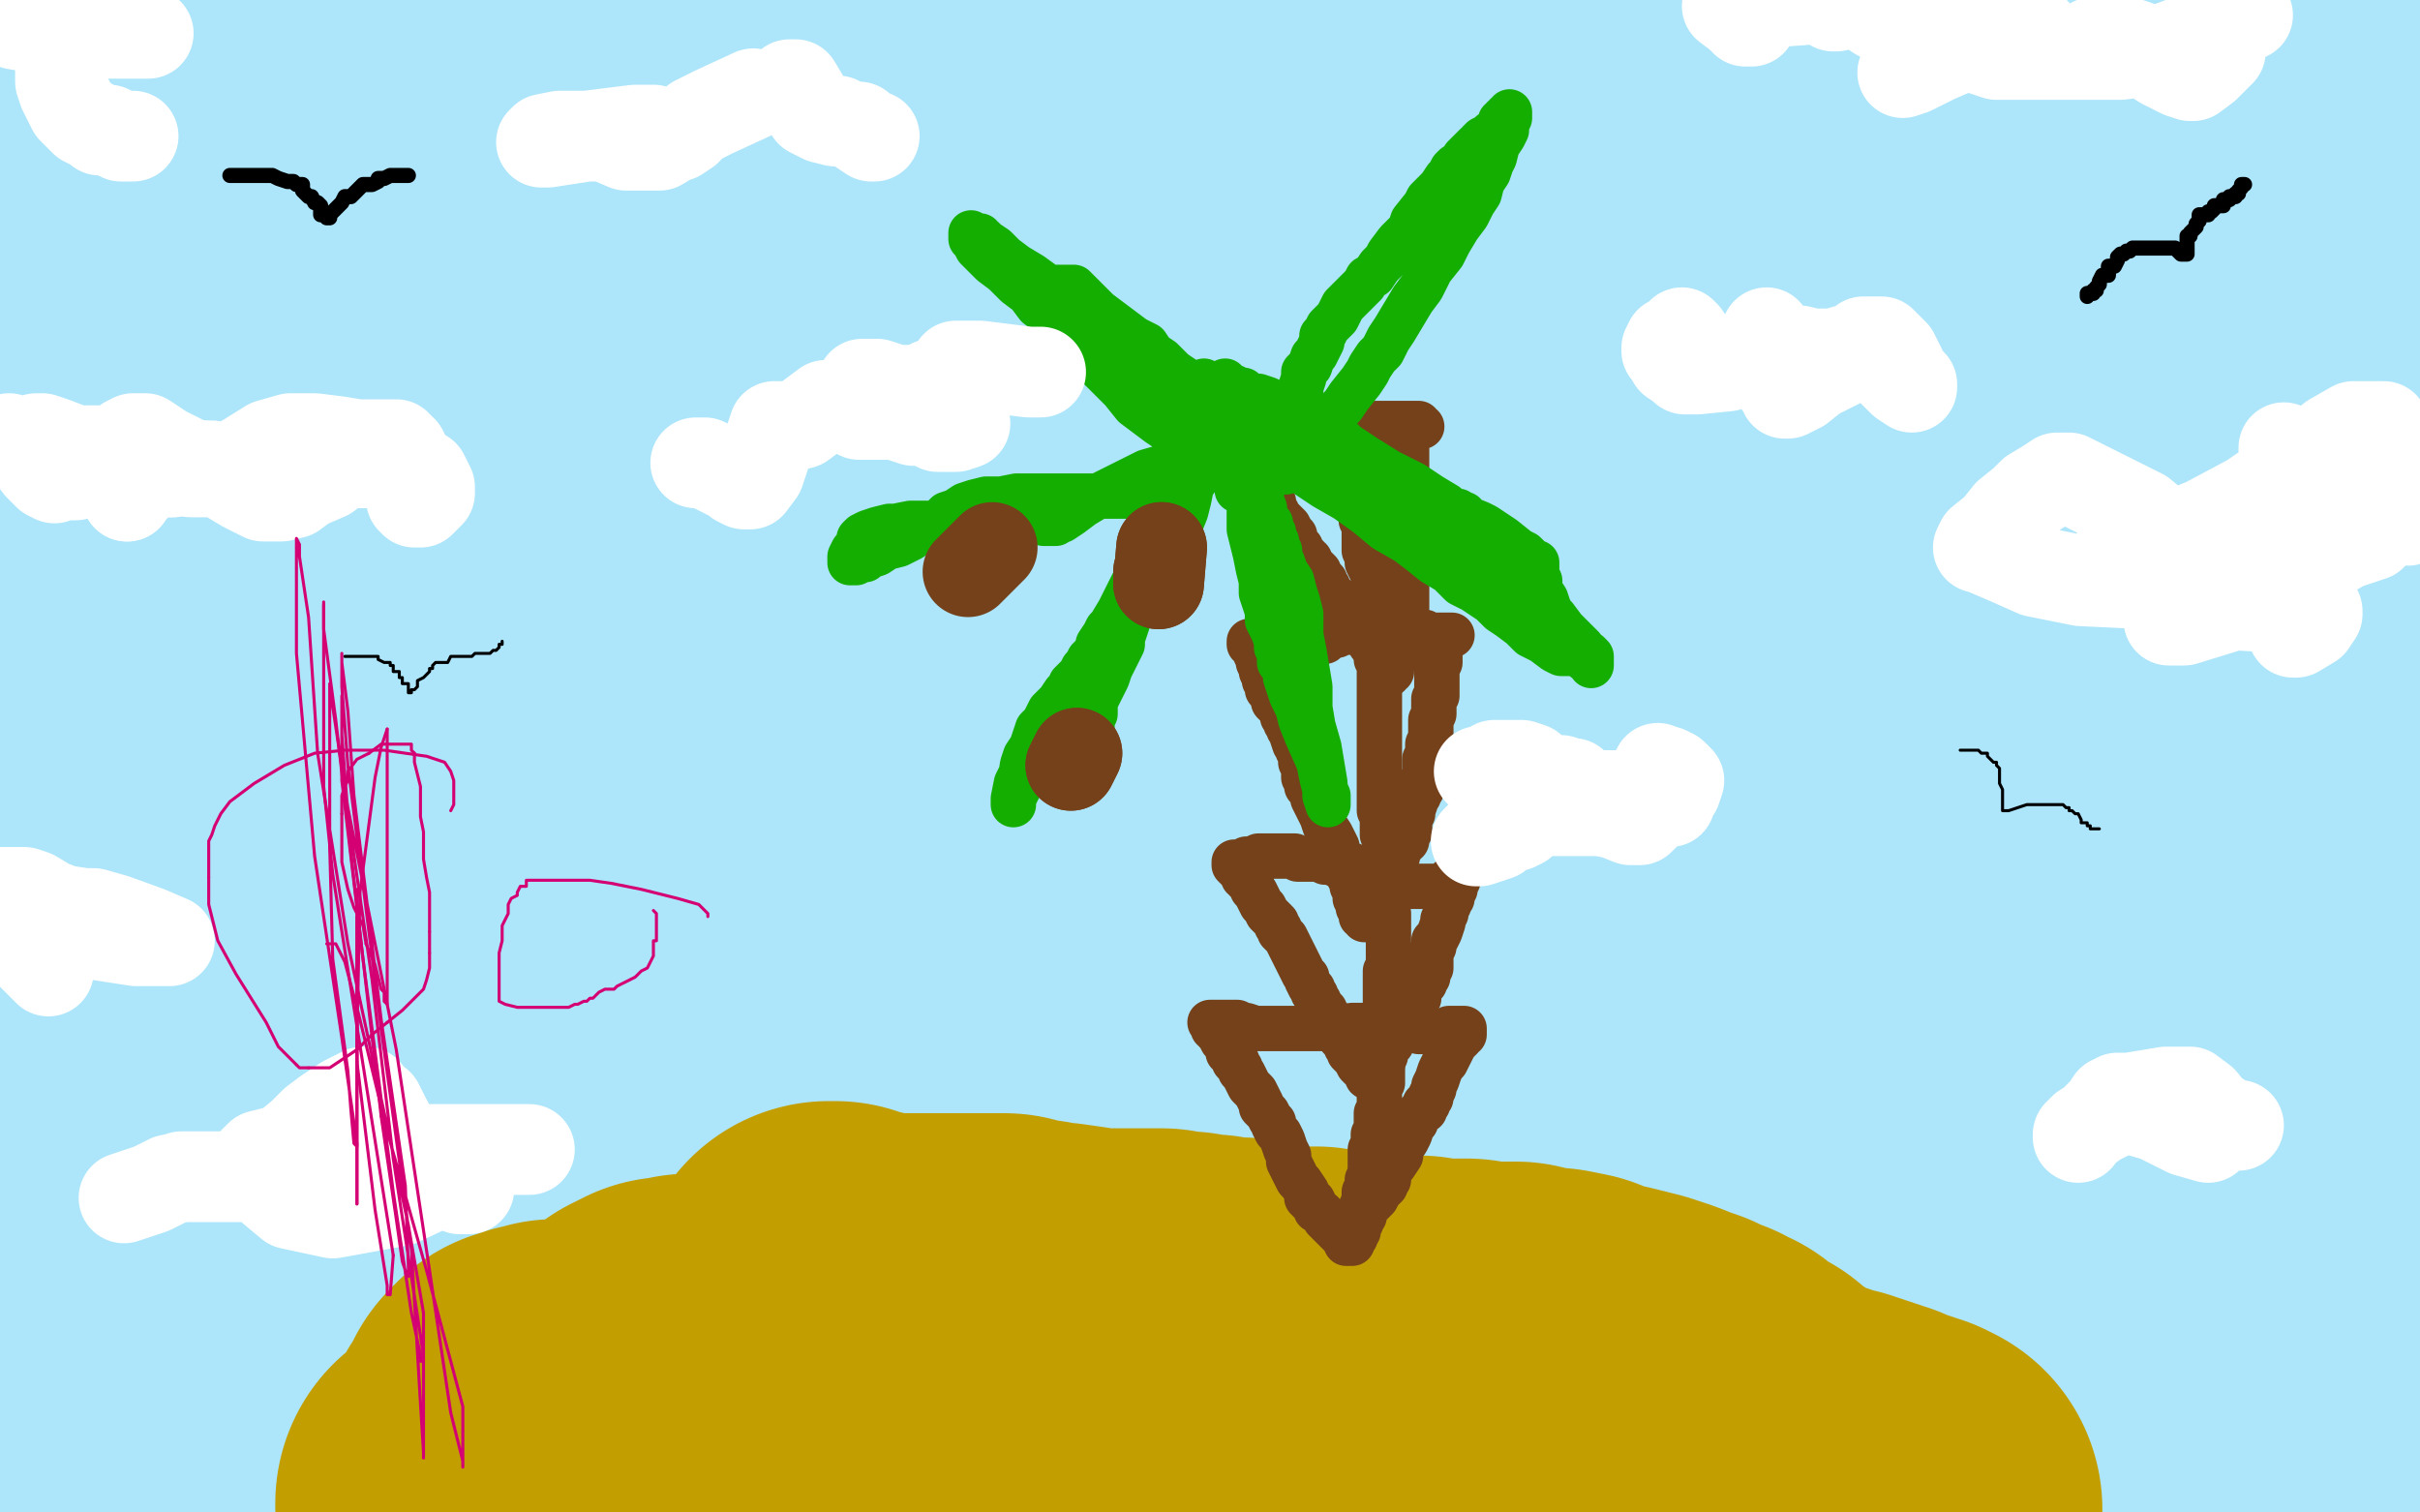 <?xml version="1.0" standalone="no"?>
<!DOCTYPE svg PUBLIC "-//W3C//DTD SVG 1.1//EN"
"http://www.w3.org/Graphics/SVG/1.1/DTD/svg11.dtd">

<svg width="800" height="500" version="1.1" xmlns="http://www.w3.org/2000/svg" xmlns:xlink="http://www.w3.org/1999/xlink" style="stroke-antialiasing: false"><desc>This SVG has been created on https://colorillo.com/</desc><rect x='0' y='0' width='800' height='500' style='fill: rgb(255,255,255); stroke-width:0' /><polyline points="43,187 43,186 43,186 42,184 42,184 42,183 42,183 42,180 42,180 42,177 42,177 42,172 42,172 42,166 42,166 41,163 41,163 41,157 41,157 39,149 39,149 39,145 39,145 38,137 38,137 37,134 37,134 35,127 33,121 33,120 32,116 31,114 30,111 29,105 28,103 26,97 25,95 23,89 21,84 21,82 20,78 20,75 20,74 19,73 19,72 19,71 19,70 19,68 19,66 19,64 19,58 20,55 22,48 23,45 27,38 30,34 33,31 41,26 46,23 55,19 60,18 69,16 78,14 83,13 93,11 103,9 116,7 128,6 141,6 156,6 172,6 189,6 208,8 226,9 245,10 262,12 278,13 292,14 303,15 314,16 318,16 322,16 328,16 335,15 344,14 354,14 365,13 377,13 390,13 403,13 416,13 429,13 441,13 452,13 462,13 473,13 485,13 497,13 509,13 522,13 534,12 546,12 558,11 570,11 581,11 592,11 602,11 611,11 622,11 630,11 639,11 647,11 655,12 663,12 670,13 676,13 681,13 686,13 691,14 696,14 700,14 706,16 711,17 717,19 723,22 729,24 735,26 740,28 744,29 746,30 747,30 748,31 749,31 749,32 750,32 755,36 758,39 766,44 770,47 778,53 782,55 788,59 790,60 791,61 791,62 791,64 791,66 791,67 791,69 790,72 787,77 784,79 781,82 776,84 770,85 761,87 749,88 736,88 723,88 709,88 695,88 681,88 668,89 655,89 643,90 633,91 623,92 613,93 603,95 593,97 583,98 571,99 559,99 546,99 531,98 508,95 501,94 485,91 468,88 452,86 436,84 420,81 405,80 390,79 376,78 361,77 346,76 323,76 308,76 293,76 278,76 263,76 248,76 235,76 229,76 217,76 205,76 195,76 185,77 173,78 165,81 157,83 149,85 141,87 133,88 125,90 118,91 111,93 104,94 98,96 88,98 83,100 78,102 74,105 70,107 67,110 65,113 62,115 60,118 57,121 56,124 54,127 52,130 50,132 49,135 47,138 45,140 44,143 42,146 40,150 38,154 36,158 35,163 34,167 34,171 34,173 34,174 36,174 37,175 42,177 50,180 55,182 65,186 81,190 97,194 111,196 129,197 150,198 174,198 201,198 229,198 258,198 287,198 315,198 342,198 367,198 390,198 411,197 429,197 445,197 459,197 471,196 483,196 495,196 506,195 516,194 526,193 536,193 546,192 557,192 569,192 582,192 595,192 608,193 622,195 636,197 649,199 661,201 673,202 683,203 693,204 705,204 713,204 721,204 730,204 738,205 745,206 752,206 758,207 762,207 765,207 767,208 769,208 771,208 772,208 773,209 774,209 775,209 775,210 777,211 778,212 779,214 781,215 784,218 785,220 787,223 788,224 788,227 788,229 788,233 788,235 786,240 784,242 781,246 778,248 772,253 768,255 757,257 751,257 738,258 724,258 702,258 695,258 680,258 665,257 648,257 619,255 597,253 572,251 545,248 516,245 486,242 455,239 424,237 392,235 362,234 333,233 306,232 281,232 258,232 236,232 216,234 198,235 183,238 169,240 156,243 144,246 132,249 120,252 108,255 97,258 85,260 74,263 63,266 59,267 42,273 36,276 30,279 25,282 21,285 18,288 15,290 13,291 11,293 8,294 6,296 4,298 3,300 1,302 0,305 0,307 0,330 1,332 2,333 4,335 5,336 7,339 8,340 12,345 16,349 20,354 27,362 36,368 48,373 63,378 81,381 104,384 130,384 158,385 189,385 221,386 251,386 280,386 307,386 332,386 355,387 376,387 396,387 414,387 430,387 446,386 460,385 473,383 486,380 499,378 512,375 526,372 540,370 555,367 570,365 585,363 601,362 616,361 630,360 643,359 657,359 671,359 685,358 699,358 712,358 724,358 736,358 746,358 758,359 765,361 772,362 778,364 785,366 790,368 795,370 799,372 796,480 785,486 771,491 755,496 352,498 332,497 313,496 296,496 288,496 272,496 251,497 237,497 223,499 118,498 99,495 80,492 60,489 41,487 22,486 6,485 3,412 24,403 43,395 62,387 79,379 94,372 107,364 120,357 132,351 144,344 157,338 170,332 184,328 198,324 212,321 227,318 242,316 257,314 272,313 286,311 300,309 313,308 325,306 338,305 349,304 360,303 371,303 381,302 390,302 402,302 408,302 413,303 418,305 423,307 429,309 436,311 445,315 456,318 470,322 486,326 505,330 526,335 549,341 573,346 597,350 619,354 639,357 657,359 672,361 684,362 694,363 696,363 697,364 697,365 697,366 697,368 699,376 701,381 703,387 707,397 709,403 712,413 714,423 715,427 715,433 714,437 712,439 709,441 705,443 699,444 695,444 687,445 677,445 673,445 664,445 655,445 651,445 642,445 632,445 622,445 611,445 596,443 577,440 554,436 528,432 500,427 471,424 443,420 416,418 391,416 368,415 349,415 334,415 322,415 311,416 309,417 308,418 308,419 307,419 307,420 307,421 306,422 305,424 304,425 303,426 302,426 301,428 300,429 297,431 295,432 292,433 286,435 281,435 268,435 264,436 249,436 237,436 224,436 210,436 194,437 178,438 161,438 143,439 124,439 104,440 84,441 65,441 45,442 26,442 9,442 5,225 13,218 22,213 32,208 43,205 56,202 71,201 89,201 109,200 131,200 154,201 178,203 201,204 223,206 244,208 262,210 278,212 293,215 306,218 319,222 332,227 345,234 359,240 371,248 384,256 396,265 408,274 419,283 430,292 441,301 460,315 466,319 479,328 494,336 509,345 524,353 547,364 563,371 579,377 594,383 609,389 624,394 638,398 652,401 665,404 678,406 692,407 705,407 719,407 733,407 746,406 757,405 768,403 773,402 785,396 789,393 790,391 792,388 793,384 795,379 795,372 795,365 795,356 795,346 795,336 793,326 791,316 788,306 783,295 777,284 768,272 758,259 746,245 731,231 716,216 697,202 679,187 660,174 641,162 625,151 609,142 595,135 583,128 571,123 559,119 546,115 532,112 515,111 496,110 477,110 457,114 438,120 420,130 406,143 395,158 388,175 384,192 384,207 389,219 399,228 415,234 450,239 480,242 514,244 551,245 590,247 627,247 663,245 694,241 722,235 744,226 754,221 770,210 782,198 790,185 796,173 799,161 798,111 796,110 793,109 790,109 786,108 782,108 779,107 774,107 770,107 765,107 759,108 748,112 739,116 730,120 720,125 710,131 699,137 688,144 677,151 665,159 654,166 641,177 634,184 631,190 631,197 631,204 635,211 641,218 649,225 658,232 668,239 678,244 689,248 700,252 711,255 724,257 729,257 731,255 731,253 730,250 727,246 721,241 714,235 703,227 680,215 671,211 648,202 619,194 588,188 538,184 503,184 468,186 436,191 406,199 378,208 353,218 329,228 318,234 298,247 281,260 266,274 254,288 247,304 243,320 243,336 246,351 252,366 261,381 273,394 294,413 311,424 330,434 351,443 374,451 399,457 424,463 450,466 476,468 502,469 528,469 552,465 575,458 595,449 614,438 628,425 640,410 648,396 652,382 652,369 650,356 643,342 631,329 613,315 589,301 558,288 521,276 476,264 428,256 378,250 328,248 282,248 238,249 200,252 168,254 144,256 129,256 121,257 116,257 118,255" style="fill: none; stroke: #ade5fa; stroke-width: 130; stroke-linejoin: round; stroke-linecap: round; stroke-antialiasing: false; stroke-antialias: 0; opacity: 1.0"/>
<polyline points="274,429 275,429 275,429 276,429 276,429 278,430 278,430 283,431 287,432 292,433 295,433 298,433 299,433 300,433 302,433 303,433 307,433 310,433 315,433 317,433 321,433 322,433 324,433 325,433 326,433 327,433 328,433 332,433 335,434 342,435 346,436 349,436 356,437 358,438 364,438 365,438 367,438 369,438 370,438 371,438 373,438 374,438 377,438 378,438 380,438 384,438 386,439 389,439 391,439 392,439 395,440 396,440 397,440 400,440 401,441 405,441 407,441 410,441 416,442 420,443 427,444 431,444 435,444 442,445 444,445 447,445 448,445 449,446 451,446 452,446 453,446 454,446 455,446 456,446 457,446 458,446 460,447 465,447 469,447 472,448 477,448 485,448 489,449 493,449 497,449 501,449 509,451 513,451 518,452 522,454 531,456 535,457 539,458 542,459 545,460 550,462 553,463 554,464 556,465 558,466 559,466 560,466 561,467 564,468 566,470 567,471 569,472 570,473 572,474 573,474 574,476 577,478 579,479 581,480 584,482 586,484 589,486 592,487 595,489 598,490 604,492 607,493 609,494 612,495 613,495 614,495 615,496 616,496 617,496 618,496 619,497 620,498 621,498 622,498 622,499 623,499 624,499 616,498 609,496 606,495 599,494 594,494 592,494 588,494 585,494 584,494 579,494 575,494 572,493 566,493 560,493 557,492 551,492 545,492 542,492 537,491 532,491 529,491 524,491 518,491 513,491 510,491 505,490 499,490 496,489 490,488 484,487 481,487 477,486 473,486 470,486 467,486 464,485 463,485 459,485 456,485 454,485 451,485 446,485 444,485 440,485 437,485 435,485 431,485 427,484 424,484 419,483 413,483 410,483 403,483 396,483 393,483 387,483 381,484 374,484 371,484 365,484 360,485 357,485 352,485 347,485 345,485 340,484 335,484 333,484 328,483 323,482 321,482 315,481 310,481 307,481 302,481 298,481 297,481 294,481 291,482 290,482 288,483 286,484 285,485 284,485 282,486 281,487 280,487 279,487 278,487 277,487 275,487 274,487 273,487 272,487 271,487 268,488 267,488 266,489 264,489 261,490 259,491 257,491 255,492 250,492 248,492 246,493 244,493 239,493 236,494 232,494 229,494 222,494 218,494 215,494 212,494 206,495 204,495 201,495 200,495 196,496 195,496 193,496 191,496 190,496 189,496 188,496 187,496 185,496 184,496 183,496 181,496 179,496 178,496 177,496 176,496 175,496 174,496 173,496 172,496 171,496 170,496 168,496 167,496 166,496 164,496 163,497 162,497 161,497 160,497 158,497 157,497 157,498 156,498 156,497 157,497 158,496 159,496 160,495 161,495 161,494 161,493 162,493 163,493 163,492 164,491 165,490 166,488 167,487 169,484 169,483 170,482 170,481 171,479 172,479 172,478 173,477 173,476 174,475 174,474 175,473 175,472 176,472 176,471 177,471 177,470 178,470 179,470 180,470 180,469 181,469 182,469 183,469 184,468 187,468 192,468 197,468 200,468 203,468 205,467 206,467 207,467 207,466 208,465 208,464 209,463 211,462 212,461 214,459 215,458 216,458 218,456 219,456 220,456 220,455 221,455 222,454 224,454 226,454 228,453 230,453 237,452 241,452 245,452 249,451 253,450 257,449 260,449 265,448 266,447 268,447 270,447 271,447 273,447 275,447 280,447 282,447 284,446 286,446 287,446 289,446 290,446 291,446 292,446 293,446 294,446 296,445 297,445 298,445 299,445 301,444 302,444 303,444 305,443 306,443 307,442 308,441 309,440 311,439 312,439 312,438 313,438 313,437 314,437 315,437 316,437 317,437 318,437 319,437 320,437 322,438 324,439 328,441 332,442 336,443 341,445 346,446 350,447 355,448 358,448 360,448 361,449 362,449 363,449 364,449 365,449 366,449 367,449 369,450 371,450 373,450 376,451 379,452 382,452 384,453 387,454 389,454 392,455 395,456 399,457 403,458 407,458 411,459 415,460 419,461 422,461 425,461 428,462 431,462 433,463 436,463 438,464 440,465 443,466 446,466 448,467 451,467 453,467 456,468 459,468 462,468 464,469 467,469 469,469 471,469 473,469 475,469 477,469 479,469 482,469 484,469 487,469 490,469 493,469 496,469 499,469 502,469 506,469 509,469 512,469 516,470 520,470 524,470 529,471 534,472 539,473 543,473 547,474 551,475 554,476 557,477 560,478 563,479 565,480 567,480 569,481 571,481 573,482 576,482 578,483 580,483 582,483 584,484 587,485 589,486 592,486 595,487 598,488 600,489 603,490 605,490 607,491 608,491 609,492 610,492 611,492 611,493 612,493 614,493 615,494 617,494 618,495 621,496 622,496 624,497 625,497 625,498 626,498 627,498 628,498 629,499 630,499" style="fill: none; stroke: #c39e00; stroke-width: 130; stroke-linejoin: round; stroke-linecap: round; stroke-antialiasing: false; stroke-antialias: 0; opacity: 1.0"/>
<polyline points="484,341 483,341 483,341 483,342 483,342 483,343 483,343 482,344 482,344 481,345 481,345 480,347 480,347 479,349 478,351 477,352 476,354 475,357 474,359 474,360 473,362 473,363 472,364 472,365 471,365 471,367 469,368 468,371 467,372 466,375 465,377 463,380 463,382 461,385 460,386 459,389 459,390 458,391 458,392 457,392 457,393 456,394 455,396 454,397 453,398 452,399 451,401 451,402 450,403 450,404 449,406 449,407 448,408 448,409 447,410 447,411 446,411 445,411 444,409 443,408 440,405 438,403 437,401 435,400 435,399 434,397 433,397 432,396 432,395 432,394 430,391 429,390 428,388 426,384 426,382 425,380 424,377 423,375 422,374 421,372 421,371 420,370 419,368 418,367 417,366 417,365 416,363 415,361 413,359 412,357 411,355 410,354 410,353 409,352 409,351 408,351 408,350 407,348 406,348 406,346 405,345 404,344 403,342 402,341 402,340 401,340 401,339 400,338 401,338 402,338 404,338 406,338 409,338 411,339 412,339 415,340 417,340 419,340 421,340 422,340 423,340 424,340 426,340 427,340 429,340 430,340 433,340 434,340 436,340 437,340 438,340 440,340 441,340 442,340 444,340 445,340 447,339 448,339 451,339 452,339 453,339 454,339 455,339 456,339 457,339 458,339 459,339 460,340 461,340 462,340 464,340 465,340 466,340 467,340 468,340 469,340 469,341 470,341 471,341 472,341 473,341 474,341 476,341 477,341 479,340 481,340 482,340 483,340 484,340 484,341 484,342" style="fill: none; stroke: #74411a; stroke-width: 15; stroke-linejoin: round; stroke-linecap: round; stroke-antialiasing: false; stroke-antialias: 0; opacity: 1.0"/>
<polyline points="482,290 482,291 482,291 481,293 481,293 481,294 481,294 480,295 480,295 480,297 480,297 479,298 479,298 479,299 479,299 478,301 478,301 478,302 478,302 477,304 477,304 477,305 477,305 476,308 476,308 475,310 475,310 474,311 474,311 474,312 474,313 473,315 473,317 473,318 473,320 472,321 472,322 472,323 471,324 471,325 470,325 470,326 469,328 469,329 469,330 468,330 468,331 467,332 467,333 467,334 466,335 465,336 464,337 464,338 463,339 463,340 462,341 461,342 461,343 460,343 460,344 460,345 459,346 458,347 458,349 457,350 457,351 457,352 456,352 456,353 455,354 454,355 453,356 452,356 452,355 451,354 451,353 450,353 449,352 448,350 447,349 446,348 446,347 445,346 445,345 444,344 443,343 442,341 442,340 441,339 440,338 440,337 439,336 438,335 438,334 437,333 436,332 436,331 435,330 435,329 434,328 434,327 433,326 432,324 432,323 431,322 430,320 429,318 428,316 427,314 426,312 425,310 424,309 423,308 423,307 422,306 422,305 421,304 420,303 419,302 418,300 417,299 416,297 415,295 414,294 414,293 413,292 413,291 412,291 412,290 411,290 411,289 410,288 409,287 408,286 408,285 408,286 409,286 410,286 411,285 412,285 412,284 413,284 414,284 416,283 417,283 418,283 420,283 421,283 423,283 424,283 425,283 427,283 428,283 429,284 430,284 431,284 433,284 434,284 436,284 438,285 440,285 442,286 444,286 446,286 447,286 449,287 450,288 452,288 454,289 456,289 458,289 460,290 461,291 462,292 463,292 464,292 465,292 466,293 467,293 468,293 469,293 470,293 471,293 472,293 473,293 474,293 475,293 476,293 477,293 478,293 478,292 479,292 479,291 480,291 481,291 481,290" style="fill: none; stroke: #74411a; stroke-width: 15; stroke-linejoin: round; stroke-linecap: round; stroke-antialiasing: false; stroke-antialias: 0; opacity: 1.0"/>
<polyline points="476,210 476,211 476,211 476,212 476,212 476,213 476,213 476,214 476,214 476,215 476,215 476,216 476,216 476,217 476,217 476,218 476,218 476,219 476,219 475,220 475,221 475,222 475,223 475,224 475,225 475,226 475,227 475,228 475,229 475,230 474,231 474,233 474,234 474,236 473,238 473,240 473,242 473,244 472,246 472,247 472,249 471,251 471,253 471,255 471,256 470,258 470,259 470,260 470,261 469,261 469,262 469,263 468,264 468,265 467,268 467,269 466,270 466,272 466,273 466,275 465,276 465,277 465,278 464,278 464,279 463,280 462,282 462,283 461,285 461,286 460,288 459,289 459,290 458,291 458,292 457,292 457,293 457,294 456,295 456,296 455,297 454,298 454,300 453,300 453,301 452,302 452,303 452,304 451,304 451,303 450,303 450,302 450,301 449,300 449,299 449,298 449,297 448,297 448,296 448,295 447,293 447,292 447,291 446,290 446,289 445,288 444,287 444,286 444,285 443,283 442,282 442,280 441,278 440,276 438,273 437,270 436,268 435,266 434,264 434,263 433,261 432,260 432,259 432,258 431,257 431,256 431,255 431,254 431,253 430,252 430,250 430,249 429,248 429,247 428,246 427,243 427,242 426,241 426,240 426,239 425,239 425,238 425,237 424,237 424,235 423,234 422,233 421,232 421,231 420,229 420,228 419,228 419,227 419,226 418,225 418,224 417,222 417,221 416,219 416,218 415,216 415,215 415,214 414,214 414,213 413,212 413,213 414,213 415,213 416,213 417,213 418,213 419,212 420,212 421,212 423,212 425,212 427,212 429,212 430,212 432,212 433,212 434,212 435,212 436,212 437,212 438,212 438,211 439,211 441,210 442,210 444,209 446,209 447,208 449,208 451,208 452,208 454,208 455,208 456,208 457,208 458,208 459,208 460,209 461,209 462,209 463,209 464,209 465,209 466,209 467,209 468,209 469,209 470,209 471,209 472,210 473,210 474,210 475,210 476,210 477,210 478,210 479,210 480,210" style="fill: none; stroke: #74411a; stroke-width: 15; stroke-linejoin: round; stroke-linecap: round; stroke-antialiasing: false; stroke-antialias: 0; opacity: 1.0"/>
<polyline points="465,144 465,145 465,145 465,146 465,146 465,147 465,147 465,149 465,149 465,151 465,151 465,153 465,153 465,155 465,155 465,158 465,158 465,161 465,161 465,163 465,163 465,166 465,166 465,172 465,172 465,174 465,177 465,179 465,182 465,184 465,187 465,189 465,191 465,193 465,194 465,196 465,197 465,199 465,201 464,202 464,204 464,206 463,207 463,209 463,210 463,211 463,212 463,213 463,214 462,214 462,215 462,216 461,217 461,218 460,219 460,220 460,221 460,222 459,222 459,223 459,222 458,221 458,220 458,219 456,217 455,215 453,213 452,211 451,209 450,208 449,207 448,206 447,205 446,204 445,203 444,202 444,201 442,199 441,198 441,197 440,196 439,195 439,194 438,193 438,192 437,191 436,190 436,189 435,188 434,187 433,186 433,185 432,185 432,184 431,183 430,182 430,181 429,180 428,179 428,177 427,176 426,174 425,173 423,171 422,169 421,168 421,167 421,166 420,166 420,165 419,164 418,163 418,162 417,161 417,160 416,159 415,158 414,157 414,156 413,156 413,155 412,154 411,153 411,152 409,151 408,150 408,149 407,148 408,148 409,148 410,148 411,147 412,147 414,147 415,146 416,146 417,145 418,145 419,145 420,144 421,144 422,144 423,144 424,144 425,144 426,144 427,144 428,144 430,144 431,144 432,144 433,143 434,143 435,143 436,142 437,142 438,142 439,142 440,142 441,141 443,141 444,141 445,141 447,141 448,141 449,141 450,141 452,141 452,140 453,140 454,140 456,140 457,140 458,140 460,140 462,140 464,140 466,140 468,140 469,140 469,141 470,141" style="fill: none; stroke: #74411a; stroke-width: 15; stroke-linejoin: round; stroke-linecap: round; stroke-antialiasing: false; stroke-antialias: 0; opacity: 1.0"/>
<polyline points="446,150 446,151 446,151 446,152 446,152 447,153 447,153 447,154 447,154 448,155 448,155 448,156 448,156 448,157 448,158 449,158 449,159 449,161 449,162 449,164 450,165 450,167 450,169 450,170 450,172 451,173 451,174 451,175 451,176 451,177 451,178 451,180 451,182 452,184 452,186 453,188 454,190 454,191 454,193 455,194 455,195 455,196 455,197 455,199 455,200 455,202 455,204 455,206 455,208 455,209 455,211 455,213 455,215 455,217 455,218 456,219 456,221 456,222 456,223 456,224 456,225 456,226 456,227 456,229 456,231 456,232 456,234 456,236 456,237 456,238 456,239 456,240 456,241 456,242 456,243 456,244 456,246 456,248 456,250 456,252 456,255 456,257 456,260 456,262 456,264 456,266 456,268 457,269 457,270 457,271 457,272 457,273 457,274 457,275 457,276 458,276 458,277 458,278 458,279 458,281 458,283 458,285 458,287 458,290 458,293 458,296 458,299 459,302 459,304 459,306 459,308 459,310 459,312 459,313 459,314 459,315 459,316 459,317 459,318 459,319 459,320 458,321 458,322 458,323 458,325 458,327 458,328 458,329 458,330 458,331 458,332 458,333 458,334 458,336 458,338 458,339 457,342 457,343 457,345 457,346 457,348 457,349 457,350 457,351 457,352 457,353 457,354 457,355 457,356 457,357 457,358 456,359 456,360 456,361 456,362 456,363 456,364 456,365 456,366 456,367 455,368 455,370 455,372 455,374 454,375 454,377 454,379 453,380 453,381 453,382 453,383 453,384 453,385 453,386 453,387 453,388 453,389 453,390 452,390 452,391 452,392 452,393 452,394 451,394 451,395 451,397 450,399 450,401 449,403 449,405 448,406 448,408 448,409 447,409" style="fill: none; stroke: #74411a; stroke-width: 15; stroke-linejoin: round; stroke-linecap: round; stroke-antialiasing: false; stroke-antialias: 0; opacity: 1.0"/>
<polyline points="403,146 403,147 403,147 403,148 403,148 402,149 402,149 401,151 401,151 399,153 399,153 397,156 397,156 395,159 395,159 392,162 392,162 389,166 389,166 387,171 387,171 384,177 384,177 382,181 382,181 379,187 379,187 377,192 375,197 374,201 373,205 371,211 371,213 370,215 369,217 368,219 367,221 366,224 365,226 363,230 362,232 362,234 362,236 361,238 361,240 360,242 360,243 359,243 359,242 359,241 360,239 360,235 361,230 362,225 363,219 366,213 369,207 370,203 374,197 379,191 383,185 387,179 390,174 392,169 393,165 394,160 395,155 395,150 395,144 395,141 395,137 396,133 397,130 397,127 398,127 398,126 398,127 398,128 398,129 398,132 398,134 398,138 398,140 398,141 398,144 397,145 397,148 397,149 396,151 395,154 394,156 393,159 390,164 388,167 385,173 383,176 382,179 378,186 376,190 373,196 371,200 370,202 367,207 366,208 365,210 363,213 363,214 362,216 361,217 360,218 359,220 358,221 357,223 354,226 354,227 352,229 350,232 348,234 347,235 345,239 343,241 341,247 339,250 338,253 337,260 336,262 335,264 335,266 335,265 335,264 336,259 337,257 339,254 340,252 342,249 344,246 350,239 353,235 357,230 361,225 364,220 367,216 373,204 375,198 377,193 379,183 380,179 381,175 383,168 385,164 388,157 389,154 391,151 393,146 395,144 397,141 398,140 398,139 399,138 399,137 400,137 401,136 401,135 402,134 403,133 404,133 405,133 405,134 406,136 407,138 409,139 410,140 411,141 413,143 414,144 416,146 418,149 420,151 422,153 424,155 425,155 425,156 425,155 425,154 425,153 425,152 424,152 423,151 422,150 420,150 419,149 417,149 415,148 411,146 408,144 404,141 400,138 395,135 391,131 386,128 382,125 379,122 376,119 372,116 369,113 365,110 362,107 357,103 352,99 341,91 336,88 332,85 329,82 326,80 325,79 324,79 324,78 323,78 322,78 321,77 321,78 321,79 322,80 323,82 325,84 328,87 332,90 336,94 340,97 343,101 347,104 350,107 354,111 357,115 362,120 367,125 371,129 375,134 379,137 383,140 386,142 389,144 392,146 394,147 397,149 400,151 402,152 404,153 405,154 406,154 407,154 407,153 408,153 409,153 409,152 410,152 411,152 412,151 413,151 412,150 411,148 410,147 408,145 405,141 400,136 393,130 385,123 374,113 368,107 363,103 360,100 357,97 356,96 355,95 354,95 353,95 352,95 351,95 350,95 349,95 347,95 346,95 345,95 344,95 343,95 342,95 341,95 340,94 339,94 339,95 340,96 341,96 342,97 344,98 345,98 346,98 348,98 350,99 352,99 355,100 359,101 363,103 367,106 371,109 375,112 379,114 381,117 384,119 386,121 388,123 391,125 394,127 398,130 402,134 406,137 409,139 408,139 407,139 407,140 407,141 407,142 407,141 407,140 406,140 405,140 404,141 403,143 402,145 400,147 397,149 394,150 386,154 379,156 371,160 363,164 358,167 354,170 351,172 350,172 349,172 349,173 348,173 347,173 345,173 342,172 340,172 338,171 337,171 334,171 332,171 331,171 328,171 326,171 322,172 317,172 315,173 309,173 304,173 301,173 296,174 294,174 290,175 287,176 285,177 284,178 284,180 282,182 281,184 281,185 281,186 282,186 283,186 284,185 286,185 287,184 290,183 293,181 297,180 301,178 304,176 311,172 313,170 316,169 319,167 322,166 326,165 331,165 336,164 342,164 356,164 362,164 368,164 373,164 381,164 383,163 385,163 387,162 388,161 389,160 390,159 390,158 391,158 391,157 393,156 393,155 394,155 395,154 396,154 397,154 398,154 399,153 400,153 403,153 406,152 410,152 414,152 419,152 422,152 428,152 428,151 429,150 428,150 428,149 428,148 428,147 428,146 428,145 428,144 428,143 428,142 428,141 428,140 428,139 429,138 429,137 429,135 429,134 429,132 429,130 430,129 430,128 431,125 431,123 432,122 433,121 434,118 435,117 436,115 437,113 437,111 438,110 439,108 442,105 443,103 444,101 446,99 449,96 451,94 452,92 454,91 456,88 458,86 459,84 462,80 464,78 466,76 467,73 471,68 472,66 474,64 476,62 478,59 479,58 480,56 481,55 484,53 484,52 485,51 486,50 487,49 488,48 489,48 489,47 490,46 492,45 493,44 495,43 495,42 496,42 496,41 496,40 497,40 497,39 498,39 498,38 499,38 499,37 499,38 499,39 498,41 498,43 497,45 495,48 494,52 493,54 492,57 490,60 489,64 487,67 485,71 482,75 479,80 477,84 473,89 470,95 467,99 464,104 461,109 459,112 457,116 455,118 453,121 452,123 450,126 446,131 444,134 442,136 440,139 439,141 437,143 436,145 434,147 432,148 431,149 430,150 429,150 428,151 427,151 426,151 425,151 423,152 422,153 420,153 418,155 416,155 415,156 413,158 412,159 411,159 410,160 409,161 409,162 409,161 410,161 410,160 411,160 411,159 412,158 412,157 413,157 414,156 415,156 416,155 417,154 418,153 419,153 419,152 420,151 421,150 423,149 423,148 425,146 426,145 427,144 429,143 430,142 432,142 433,141 435,141 436,141 437,141 437,142 438,142 439,143 441,144 443,145 445,147 451,151 459,156 467,160 473,164 478,167 480,169 481,169 482,169 483,170 484,170 484,171 489,173 491,174 497,178 502,182 504,183 507,186 508,186 508,187 508,188 508,189 508,191 509,192 509,195 511,198 512,201 513,203 514,206 515,207 515,208 516,209 516,210 517,211 518,212 519,214 520,215 523,216 524,218 526,219 526,220 526,219 526,218 526,217 525,216 524,216 523,214 521,212 519,210 517,208 514,204 512,203 510,200 508,198 504,196 500,193 495,188 492,186 486,181 479,176 472,170 460,160 454,155 445,149 438,144 433,140 430,137 428,137 427,136 426,135 425,135 425,134 424,134 423,134 421,133 419,132 416,131 415,131 412,130 411,129 410,129 409,129 408,128 407,128 406,127 405,127 405,126 405,127 406,128 407,129 407,131 408,133 409,135 410,136 411,137 411,138 413,139 414,141 417,142 420,145 424,148 428,151 431,152 434,154 437,156 439,156 440,157 442,158 445,160 447,161 450,163 454,165 458,167 462,171 467,174 471,177 476,180 479,182 483,185 485,186 488,188 491,190 493,191 496,193 498,194 500,196 502,197 505,199 507,201 509,203 512,205 514,207 515,209 517,211 519,212 520,213 521,214 521,215 522,216 523,216 524,216 525,216 524,216 523,216 522,216 521,216 520,216 518,216 516,216 514,215 510,212 506,210 503,207 499,204 496,202 493,199 490,197 487,195 483,193 479,189 474,186 469,182 465,179 458,175 452,170 445,165 438,161 432,157 423,151 419,148 417,147 415,146 414,145 413,145 413,147 413,149 413,150 413,152 413,154 413,155 413,156 413,159 413,160 413,162 413,164 413,168 413,171 413,175 415,183 416,188 417,192 417,196 419,202 419,205 420,207 421,209 422,212 422,214 423,215 423,216 423,219 424,220 425,222 425,224 427,230 429,234 430,238 432,243 436,252 437,257 438,261 438,263 439,266 439,265 439,264 439,263 438,262 438,259 437,253 436,247 434,240 433,234 433,227 432,221 431,215 430,210 430,203 429,199 428,196 427,192 425,189 424,186 423,184 423,182 422,181 422,179 421,178 421,176 420,175 420,174 420,173 419,172 418,171 418,170 418,168 417,166 417,163 416,161 416,160" style="fill: none; stroke: #14ae00; stroke-width: 15; stroke-linejoin: round; stroke-linecap: round; stroke-antialiasing: false; stroke-antialias: 0; opacity: 1.0"/>
<polyline points="384,181 383,193 383,193 383,192 383,192 383,190 383,190 383,189 383,189" style="fill: none; stroke: #74411a; stroke-width: 30; stroke-linejoin: round; stroke-linecap: round; stroke-antialiasing: false; stroke-antialias: 0; opacity: 1.0"/>
<polyline points="384,181 383,193 383,193 383,192 383,192 383,190 383,190 383,189" style="fill: none; stroke: #74411a; stroke-width: 30; stroke-linejoin: round; stroke-linecap: round; stroke-antialiasing: false; stroke-antialias: 0; opacity: 1.0"/>
<polyline points="328,181 320,189 320,189" style="fill: none; stroke: #74411a; stroke-width: 30; stroke-linejoin: round; stroke-linecap: round; stroke-antialiasing: false; stroke-antialias: 0; opacity: 1.0"/>
<polyline points="356,249 354,253" style="fill: none; stroke: #74411a; stroke-width: 30; stroke-linejoin: round; stroke-linecap: round; stroke-antialiasing: false; stroke-antialias: 0; opacity: 1.0"/>
<polyline points="356,249 354,253 354,253" style="fill: none; stroke: #74411a; stroke-width: 30; stroke-linejoin: round; stroke-linecap: round; stroke-antialiasing: false; stroke-antialias: 0; opacity: 1.0"/>
<polyline points="42,164 44,161 44,161 48,158 48,158 52,156 52,156 57,156 57,156 61,155 61,155 65,154 65,154 67,154 67,154" style="fill: none; stroke: #ffffff; stroke-width: 30; stroke-linejoin: round; stroke-linecap: round; stroke-antialiasing: false; stroke-antialias: 0; opacity: 1.0"/>
<polyline points="42,164 44,161 44,161 48,158 48,158 52,156 52,156 57,156 57,156 61,155 61,155 65,154 65,154 67,154 67,154 70,154 70,154 76,158 76,158 81,161 81,161 87,164 87,164 91,164 91,164 93,164 93,164 97,163 97,163 101,160 108,157 112,154 113,154 114,153 116,153 118,153 122,153 128,153 132,153 136,155 140,157 142,161 142,163 139,166 138,166 137,166 136,165 136,159 135,153 133,149 131,147 128,147 125,147 122,147 118,147 112,146 104,145 96,145 89,147 81,152 75,155 70,156 67,156 65,156 63,156 60,155 55,153 48,151 45,150 43,150 40,150 36,152 32,154 25,157 19,157 18,158 16,157 13,154 10,150 6,148 3,146 3,145 6,146 8,146 11,146 12,145 13,145 14,145 17,146 25,149 30,149 33,149 35,149 36,149 39,149 40,149 41,148 42,146 44,145 46,145 48,145 54,149 62,153 67,155 67,156" style="fill: none; stroke: #ffffff; stroke-width: 30; stroke-linejoin: round; stroke-linecap: round; stroke-antialiasing: false; stroke-antialias: 0; opacity: 1.0"/>
<polyline points="216,43 210,43 210,43 194,45 194,45 181,47 181,47 179,47 179,47 180,46 185,45 192,45 200,45 207,48 213,48 218,48 223,45 224,45 227,43" style="fill: none; stroke: #ffffff; stroke-width: 30; stroke-linejoin: round; stroke-linecap: round; stroke-antialiasing: false; stroke-antialias: 0; opacity: 1.0"/>
<polyline points="230,40 236,37 236,37 249,31 249,31" style="fill: none; stroke: #ffffff; stroke-width: 30; stroke-linejoin: round; stroke-linecap: round; stroke-antialiasing: false; stroke-antialias: 0; opacity: 1.0"/>
<polyline points="261,28 263,28 263,28 266,33 268,37 272,39 276,40 277,40" style="fill: none; stroke: #ffffff; stroke-width: 30; stroke-linejoin: round; stroke-linecap: round; stroke-antialiasing: false; stroke-antialias: 0; opacity: 1.0"/>
<polyline points="284,42 285,43 285,43 288,45 288,45 289,45 289,45" style="fill: none; stroke: #ffffff; stroke-width: 30; stroke-linejoin: round; stroke-linecap: round; stroke-antialiasing: false; stroke-antialias: 0; opacity: 1.0"/>
<polyline points="344,123 343,123 343,123 342,123 342,123 341,123 341,123 340,123 340,123 332,122 332,122 324,121 324,121 318,121 316,121 316,122 316,123 316,124 314,125 311,126 308,127 306,128 304,129 301,129 296,129 290,127 287,127 285,127 285,128 285,129 285,130 285,132 285,134 284,137 285,137 286,137 289,137 296,137 302,139 304,139 305,139 307,139 312,140 316,140 319,140 316,141 311,141 310,141" style="fill: none; stroke: #ffffff; stroke-width: 30; stroke-linejoin: round; stroke-linecap: round; stroke-antialiasing: false; stroke-antialias: 0; opacity: 1.0"/>
<polyline points="489,255 490,255 490,255 491,255 491,255 492,255 492,255 493,254 493,254 494,253 494,253 496,253 500,253 503,253 506,254 509,257 512,258 516,258 519,259 520,259 520,260 520,261 521,262 527,263 536,263 544,262 549,261 551,261 552,261 552,263 552,265 552,264 554,261 555,258" style="fill: none; stroke: #ffffff; stroke-width: 30; stroke-linejoin: round; stroke-linecap: round; stroke-antialiasing: false; stroke-antialias: 0; opacity: 1.0"/>
<polyline points="554,257 553,256 553,256 551,255 551,255" style="fill: none; stroke: #ffffff; stroke-width: 30; stroke-linejoin: round; stroke-linecap: round; stroke-antialiasing: false; stroke-antialias: 0; opacity: 1.0"/>
<polyline points="548,254 545,261 545,261 544,269 542,271 541,271 539,271 534,269 529,268 525,268 524,268 523,268 521,268 516,268 511,268 507,268 504,268 500,269 494,273 489,277 488,278 489,278 492,277 495,276 498,273 501,273 503,272" style="fill: none; stroke: #ffffff; stroke-width: 30; stroke-linejoin: round; stroke-linecap: round; stroke-antialiasing: false; stroke-antialias: 0; opacity: 1.0"/>
<polyline points="755,148 755,149 755,149 756,149 756,149 758,152 758,152 762,153 762,153 769,157 769,157 777,158 777,158 780,160 784,165 789,170 796,172 797,153 791,145 788,141 787,141 786,141 784,141 778,141 771,145 760,154 744,165 729,173 719,177 718,177 717,177 714,175 708,170 698,165 688,160 684,158 682,158 680,158 677,160 672,163 669,166 664,170 660,175 655,179 654,181 655,181 657,182 664,185 673,189 688,192 709,193 730,189 739,182" style="fill: none; stroke: #ffffff; stroke-width: 30; stroke-linejoin: round; stroke-linecap: round; stroke-antialiasing: false; stroke-antialias: 0; opacity: 1.0"/>
<polyline points="741,170 743,173 743,173 751,181 751,181 759,185 764,187 766,187 767,186 769,184 773,179 777,176 778,176 782,176 784,176 784,177 775,180 758,190 735,201 722,205 719,205 718,205 717,205 716,199 714,192 710,185 704,183 700,183 699,186 703,192 719,197 739,200 757,201 766,202 766,203 764,206 759,209 758,209" style="fill: none; stroke: #ffffff; stroke-width: 30; stroke-linejoin: round; stroke-linecap: round; stroke-antialiasing: false; stroke-antialias: 0; opacity: 1.0"/>
<polyline points="732,372 732,369 732,369 728,364 728,364 724,361 724,361 721,361 721,361 719,361 719,361 716,361 716,361 710,362 710,362 704,363 700,363 699,364 698,364 696,367 691,372 687,375 687,376 687,375 689,373 694,370 700,367 706,367 713,369 723,374 730,376 730,375 728,370 727,368 727,367 728,367 729,367 733,369 736,371 739,372 740,372" style="fill: none; stroke: #ffffff; stroke-width: 30; stroke-linejoin: round; stroke-linecap: round; stroke-antialiasing: false; stroke-antialias: 0; opacity: 1.0"/>
<polyline points="128,371 125,365" style="fill: none; stroke: #ffffff; stroke-width: 30; stroke-linejoin: round; stroke-linecap: round; stroke-antialiasing: false; stroke-antialias: 0; opacity: 1.0"/>
<polyline points="175,380 174,380 174,380 165,380 165,380 151,380 151,380 138,380 138,380 133,378 133,378 131,377 131,377 128,371 128,371" style="fill: none; stroke: #ffffff; stroke-width: 30; stroke-linejoin: round; stroke-linecap: round; stroke-antialiasing: false; stroke-antialias: 0; opacity: 1.0"/>
<polyline points="121,361 120,361 120,361 114,364 114,364 108,368 108,368 104,371 104,371 103,372 103,372 100,375 94,380 89,384 87,386 87,387 88,388 90,393 96,398 110,401 132,397 149,389 155,384 155,382 152,382 151,386 151,391 152,393 154,393 155,393 155,390 152,387 150,384 149,384 145,385 133,385 113,382 98,381 90,381 86,382 82,386 80,389 76,389 72,389 67,389 61,389 60,389" style="fill: none; stroke: #ffffff; stroke-width: 30; stroke-linejoin: round; stroke-linecap: round; stroke-antialiasing: false; stroke-antialias: 0; opacity: 1.0"/>
<polyline points="56,390 50,393 50,393 44,395 41,396" style="fill: none; stroke: #ffffff; stroke-width: 30; stroke-linejoin: round; stroke-linecap: round; stroke-antialiasing: false; stroke-antialias: 0; opacity: 1.0"/>
<polyline points="16,321 15,320 15,320 12,317 12,317 4,309 4,309 0,295 5,295 8,295 11,296 16,299 21,301 28,302 29,302 30,302 31,302 38,304 49,308 56,311 55,311 45,311 32,309 24,308 22,308 20,309 20,310 20,312 18,312 11,312 2,311" style="fill: none; stroke: #ffffff; stroke-width: 30; stroke-linejoin: round; stroke-linecap: round; stroke-antialiasing: false; stroke-antialias: 0; opacity: 1.0"/>
<polyline points="44,45 40,45 40,45 36,43 36,43 33,43 33,43 32,42 32,42 28,40 28,40 24,36 24,36 21,30 20,27 20,25 20,24 20,20 16,11 8,3 4,-1 4,0 4,1 3,1 0,1 0,6 5,8 11,9 18,9 24,9 28,8 30,8 36,9 42,10 48,11 49,11 41,11 33,11 32,11" style="fill: none; stroke: #ffffff; stroke-width: 30; stroke-linejoin: round; stroke-linecap: round; stroke-antialiasing: false; stroke-antialias: 0; opacity: 1.0"/>
<polyline points="629,24 632,23 632,23 640,19 640,19 654,13 654,13 667,9 667,9 671,9 671,9 673,11 673,11 677,16 677,16 680,17 684,17 688,17 692,14 697,13 700,13 706,15 715,21 721,24 724,25 725,25 729,22 732,19 734,17 734,14 736,9 742,5 743,5 742,5 732,10 716,16 701,18 693,18 688,18 683,18 673,18 660,18 651,15 645,13 641,9 639,8 637,5 636,5 634,4 634,3 633,3 632,2 628,1 623,0 617,0 613,0 609,1 607,2 606,2 606,1 607,1 608,0 619,-1 640,4 640,9 641,9 642,9 643,8 642,8 639,8 630,7 621,5 615,1 610,0 608,0 608,-1 582,1 579,5 579,6 579,7 577,7 576,6 575,5 571,2" style="fill: none; stroke: #ffffff; stroke-width: 30; stroke-linejoin: round; stroke-linecap: round; stroke-antialiasing: false; stroke-antialias: 0; opacity: 1.0"/>
<polyline points="584,110 584,111 584,111 584,114 584,114 580,117 580,117 573,119 573,119 566,119 566,119 561,117 561,117 559,114 559,114 557,111 556,110 556,111 552,113 551,115 551,116 552,117 553,119 556,121 557,122 561,122 571,121 580,118 587,117 591,116 592,116 595,116 599,117 606,117 613,115 616,115 619,115 624,121 629,126 632,128 632,127 630,125 628,121 626,117 622,113 621,113 620,113 616,113 612,117 608,120 600,124 595,128 591,130 590,130 590,129 589,128 586,124 583,121 580,119 578,119" style="fill: none; stroke: #ffffff; stroke-width: 30; stroke-linejoin: round; stroke-linecap: round; stroke-antialiasing: false; stroke-antialias: 0; opacity: 1.0"/>
<polyline points="292,137 289,137 289,137 287,137 287,137 283,136 283,136 279,135 279,135 274,134 274,134 273,134 269,137 265,140 261,141 260,141 258,141 257,141 256,141 254,147 251,156 248,160 247,160 246,160 244,159 243,158 239,156 233,153 230,153 232,153" style="fill: none; stroke: #ffffff; stroke-width: 30; stroke-linejoin: round; stroke-linecap: round; stroke-antialiasing: false; stroke-antialias: 0; opacity: 1.0"/>
<polyline points="76,58 77,58 77,58 78,58 78,58 79,58 79,58 81,58 81,58 83,58 83,58 86,58 86,58 88,58 88,58 90,58 92,59 95,60 96,60 97,60 98,61 99,61 100,61 100,63 101,64 102,65 103,65 104,67 105,67 106,68 106,69 106,71 108,71 108,72 109,72 109,71 110,70 111,69 112,68 113,67 114,65 116,65 118,63 119,62 120,61 121,61 122,61 123,61 125,60 125,59 127,59 129,58 130,58 131,58 132,58 133,58 134,58 135,58" style="fill: none; stroke: #000000; stroke-width: 5; stroke-linejoin: round; stroke-linecap: round; stroke-antialiasing: false; stroke-antialias: 0; opacity: 1.0"/>
<polyline points="690,98 690,97 690,97 691,97 691,97 692,97 692,97 692,96 692,96 693,96 693,96 693,95 694,94 694,93 695,91 697,91 697,89 697,88 699,88 700,86 700,85 701,84 702,84 703,83 704,83 705,82 706,82 707,82 708,82 710,82 711,82 712,82 713,82 714,82 715,82 716,82 718,82 719,82 720,83 721,84 722,84 723,84 723,83 723,82 723,81 723,80 723,78 724,78 724,77 725,76 726,75 726,74 727,73 727,72 727,71 728,71 729,71 730,71 730,70 731,70 732,69 732,68 733,68 734,68 735,68 735,67 735,66 736,66 737,66 737,65 738,65 739,65 739,64 740,64 740,63 741,62 741,61 742,61" style="fill: none; stroke: #000000; stroke-width: 5; stroke-linejoin: round; stroke-linecap: round; stroke-antialiasing: false; stroke-antialias: 0; opacity: 1.0"/>
<polyline points="114,217 115,217 115,217 116,217 116,217 117,217 117,217 119,217 119,217 121,217 121,217 122,217 124,217 125,217 125,218 127,219 128,219 129,219 129,220 130,220 130,221 130,222 132,222 132,223 132,224 133,224 133,225 133,226 134,226 135,226 135,227 135,228 135,229 136,229 136,228 137,228 138,227 138,225 140,224 142,222 142,221 143,221 143,220 144,219 145,219 146,219 147,219 148,219 149,217 151,217 152,217 153,217 155,217 156,217 157,216 158,216 159,216 160,216 161,216 162,216 163,215 164,215 165,214 165,213 166,213 166,212" style="fill: none; stroke: #000000; stroke-width: 1; stroke-linejoin: round; stroke-linecap: round; stroke-antialiasing: false; stroke-antialias: 0; opacity: 1.0"/>
<polyline points="648,248 649,248 649,248 650,248 650,248 651,248 651,248 653,248 653,248 654,248 654,248 655,249 656,249 657,249 657,250 658,251 659,252 660,252 660,253 661,254 661,255 661,256 661,257 661,258 661,259 662,261 662,262 662,263 662,264 662,265 662,266 662,267 662,268 663,268 664,268 667,267 670,266 671,266 673,266 674,266 675,266 677,266 678,266 679,266 680,266 681,266 682,266 683,267 684,267 684,268 685,268 686,269 687,269 688,271 688,272 689,272 690,272 690,273 691,273 691,274 692,274 693,274 694,274" style="fill: none; stroke: #000000; stroke-width: 1; stroke-linejoin: round; stroke-linecap: round; stroke-antialiasing: false; stroke-antialias: 0; opacity: 1.0"/>
<polyline points="234,303 234,302 234,302 231,299 231,299 224,297 224,297 212,294 212,294 202,292 202,292 195,291 195,291 190,291 190,291 187,291 187,291 186,291 185,291 184,291 181,291 178,291 177,291 175,291 174,291 174,293 173,293 172,293 171,295 171,296 169,297 168,299 168,300 168,302 167,304 166,306 166,309 166,311 165,315 165,317 165,319 165,321 165,322 165,323 165,324 165,325 165,326 165,327 165,328 165,329 165,330 165,331 167,332 171,333 172,333 178,333 181,333 182,333 185,333 187,333 188,333 190,332 191,332 193,331 194,331 195,330 196,330 197,329 198,328 200,327 203,327 204,326 208,324 210,323 212,321 214,320 215,318 216,316 216,315 216,313 216,312 216,311 217,311 217,310 217,309 217,307 217,306 217,304 217,303 217,302 216,301" style="fill: none; stroke: #d40073; stroke-width: 1; stroke-linejoin: round; stroke-linecap: round; stroke-antialiasing: false; stroke-antialias: 0; opacity: 1.0"/>
<polyline points="149,268 150,266 150,266 150,265 150,265 150,261 150,261 150,258 150,258 149,255 149,255 147,252 147,252 141,250 141,250 127,248 114,248 104,249 94,253 84,259 76,265 73,269 71,273 70,276 69,278 69,281 69,282 69,284 69,290" style="fill: none; stroke: #d40073; stroke-width: 1; stroke-linejoin: round; stroke-linecap: round; stroke-antialiasing: false; stroke-antialias: 0; opacity: 1.0"/>
<polyline points="69,290 69,299 72,311 78,322 88,338 92,346 96,350 98,352" style="fill: none; stroke: #d40073; stroke-width: 1; stroke-linejoin: round; stroke-linecap: round; stroke-antialiasing: false; stroke-antialias: 0; opacity: 1.0"/>
<polyline points="128,338 133,334 137,330 140,327 141,324 142,320 142,318 142,315" style="fill: none; stroke: #d40073; stroke-width: 1; stroke-linejoin: round; stroke-linecap: round; stroke-antialiasing: false; stroke-antialias: 0; opacity: 1.0"/>
<polyline points="102,353 103,353 105,353 109,353 112,351 118,347 123,342 128,338" style="fill: none; stroke: #d40073; stroke-width: 1; stroke-linejoin: round; stroke-linecap: round; stroke-antialiasing: false; stroke-antialias: 0; opacity: 1.0"/>
<polyline points="98,352 99,353 100,353 101,353 102,353" style="fill: none; stroke: #d40073; stroke-width: 1; stroke-linejoin: round; stroke-linecap: round; stroke-antialiasing: false; stroke-antialias: 0; opacity: 1.0"/>
<polyline points="142,308 142,306 142,305 142,302 142,300 142,295 141,290 140,284 140,280" style="fill: none; stroke: #d40073; stroke-width: 1; stroke-linejoin: round; stroke-linecap: round; stroke-antialiasing: false; stroke-antialias: 0; opacity: 1.0"/>
<polyline points="142,315 142,312 142,311 142,309 142,308" style="fill: none; stroke: #d40073; stroke-width: 1; stroke-linejoin: round; stroke-linecap: round; stroke-antialiasing: false; stroke-antialias: 0; opacity: 1.0"/>
<polyline points="137,249 136,248 136,246 131,246 126,246 122,249" style="fill: none; stroke: #d40073; stroke-width: 1; stroke-linejoin: round; stroke-linecap: round; stroke-antialiasing: false; stroke-antialias: 0; opacity: 1.0"/>
<polyline points="140,280 140,275 139,270 139,265 139,260 138,256 137,252 137,249" style="fill: none; stroke: #d40073; stroke-width: 1; stroke-linejoin: round; stroke-linecap: round; stroke-antialiasing: false; stroke-antialias: 0; opacity: 1.0"/>
<polyline points="113,269 113,274 113,281 113,285 115,294 117,300 120,306 121,312" style="fill: none; stroke: #d40073; stroke-width: 1; stroke-linejoin: round; stroke-linecap: round; stroke-antialiasing: false; stroke-antialias: 0; opacity: 1.0"/>
<polyline points="122,249 118,251 115,255 115,258 114,260 113,263 113,266 113,269" style="fill: none; stroke: #d40073; stroke-width: 1; stroke-linejoin: round; stroke-linecap: round; stroke-antialiasing: false; stroke-antialias: 0; opacity: 1.0"/>
<polyline points="121,312 124,319 125,323 126,327 127,328 127,331 128,332 128,328 128,324 128,313 128,298 128,283 128,273 128,262 128,252 128,249 128,243 128,242 128,241" style="fill: none; stroke: #d40073; stroke-width: 1; stroke-linejoin: round; stroke-linecap: round; stroke-antialiasing: false; stroke-antialias: 0; opacity: 1.0"/>
<polyline points="118,398 118,395 118,390 118,374 118,353 118,331 118,315 118,303" style="fill: none; stroke: #d40073; stroke-width: 1; stroke-linejoin: round; stroke-linecap: round; stroke-antialiasing: false; stroke-antialias: 0; opacity: 1.0"/>
<polyline points="128,241 126,247 124,257 119,295 118,344 118,378 118,394 118,398" style="fill: none; stroke: #d40073; stroke-width: 1; stroke-linejoin: round; stroke-linecap: round; stroke-antialiasing: false; stroke-antialias: 0; opacity: 1.0"/>
<polyline points="118,351 124,400 128,425 128,428 129,428 130,415" style="fill: none; stroke: #d40073; stroke-width: 1; stroke-linejoin: round; stroke-linecap: round; stroke-antialiasing: false; stroke-antialias: 0; opacity: 1.0"/>
<polyline points="118,303 118,296 118,294 118,298 118,311 118,351" style="fill: none; stroke: #d40073; stroke-width: 1; stroke-linejoin: round; stroke-linecap: round; stroke-antialiasing: false; stroke-antialias: 0; opacity: 1.0"/>
<polyline points="107,200 107,199 107,208 111,238 120,317 126,369" style="fill: none; stroke: #d40073; stroke-width: 1; stroke-linejoin: round; stroke-linecap: round; stroke-antialiasing: false; stroke-antialias: 0; opacity: 1.0"/>
<polyline points="130,415 117,333 110,289 107,260 107,234 107,216 107,204 107,200" style="fill: none; stroke: #d40073; stroke-width: 1; stroke-linejoin: round; stroke-linecap: round; stroke-antialiasing: false; stroke-antialias: 0; opacity: 1.0"/>
<polyline points="126,369 131,403 133,417 134,420 134,421 135,422 135,419 134,392 126,337 117,263 115,235 113,219 113,216 113,227 115,253 126,340 136,413 139,464 140,480 140,482 140,481 140,448 130,383 123,324 115,269 113,243 113,232 113,230 113,258 120,317 130,394 136,434 139,448 139,450 140,450 140,449 140,434 135,405 115,312 105,249 102,204 99,184 99,180 98,178 98,180 98,216 104,283 113,343 118,378 118,379 117,378 116,367 115,354 110,317 109,280 109,252 109,234 109,226 109,227 115,267 131,347 142,420 149,467 153,483 153,484 153,485 153,465 141,420 128,374 118,333 114,318 111,312 108,312" style="fill: none; stroke: #d40073; stroke-width: 1; stroke-linejoin: round; stroke-linecap: round; stroke-antialiasing: false; stroke-antialias: 0; opacity: 1.0"/>
</svg>

